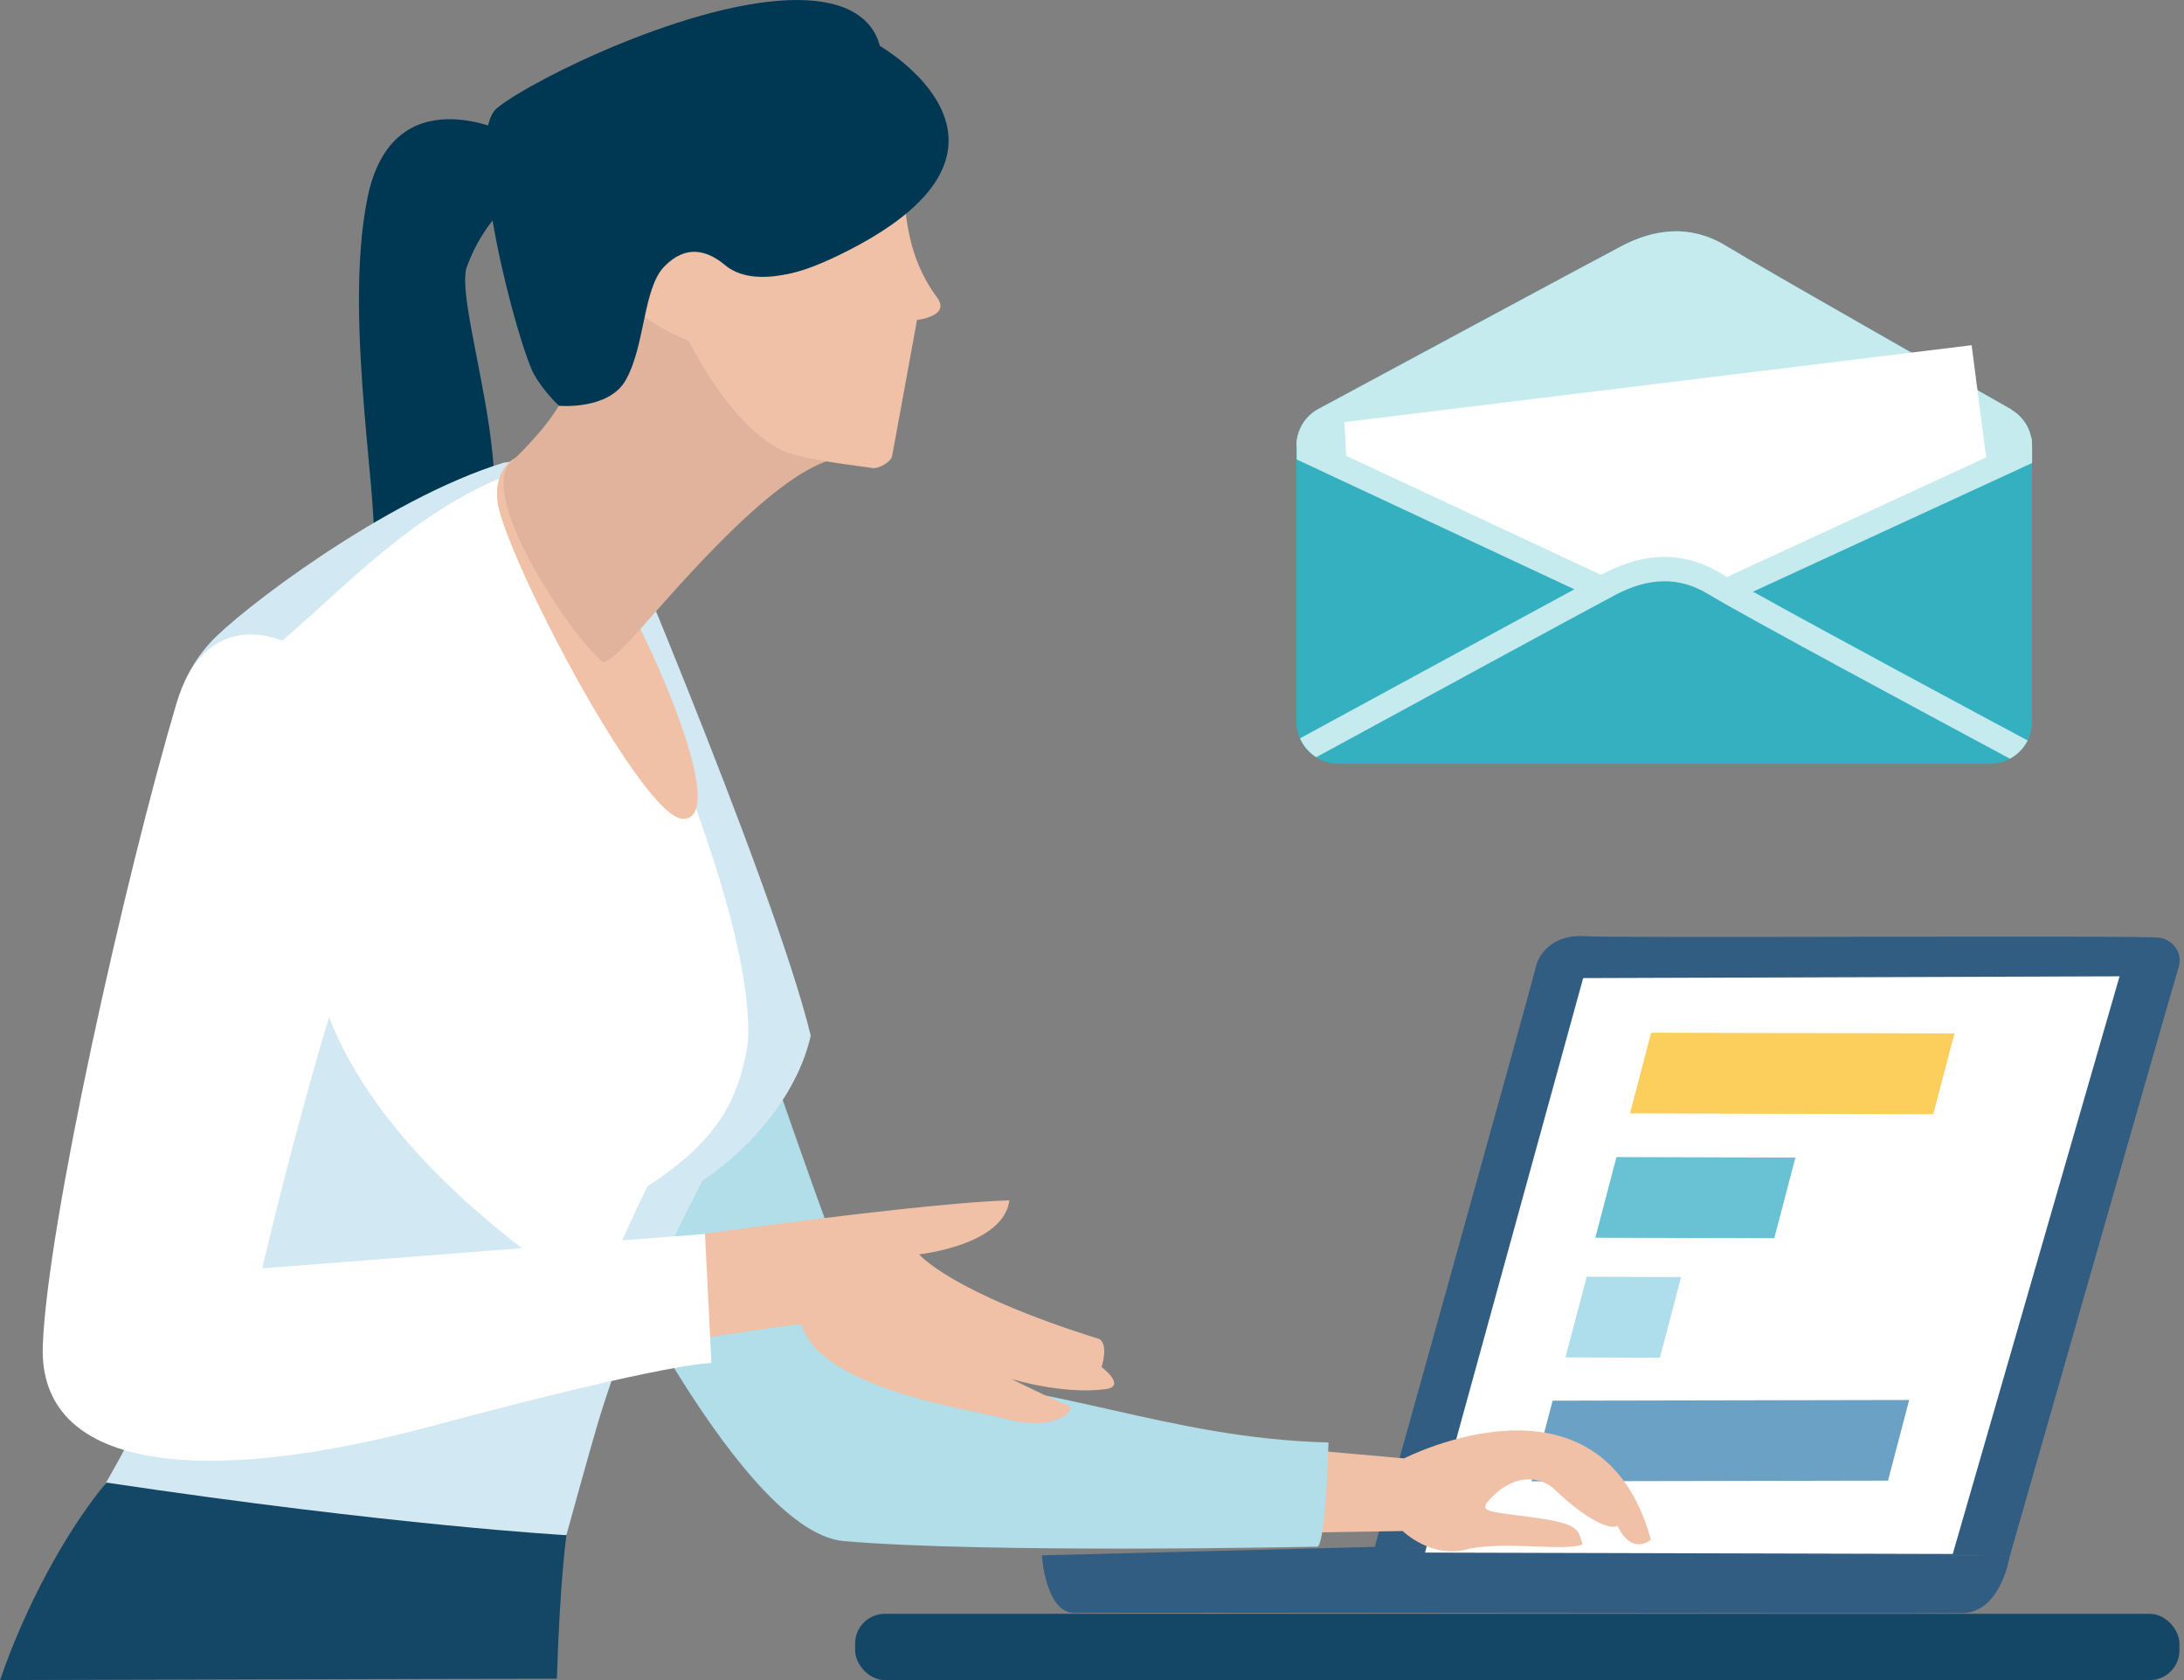 <?xml version="1.0" encoding="UTF-8"?>
<svg xmlns="http://www.w3.org/2000/svg" version="1.1" viewBox="0 0 221 170">
  <rect x="0" y="0" width="221" height="170" fill="#808080" stroke="none"/>
  <defs>
    <style>
      .cls-1 {
        fill: #35b0c1;
      }

      .cls-2 {
        fill: #fff;
      }

      .cls-3 {
        fill: #b1dee8;
      }

      .cls-4 {
        fill: #003853;
      }

      .cls-5 {
        fill: #e1b39d;
      }

      .cls-6 {
        fill: #c6ebee;
      }

      .cls-7 {
        fill: #d2e8f2;
      }

      .cls-8 {
        fill: #144665;
      }

      .cls-9 {
        fill: #68c2d4;
      }

      .cls-10 {
        fill: #aedeeb;
      }

      .cls-11 {
        fill: #305d81;
      }

      .cls-12 {
        fill: #6ba1c4;
      }

      .cls-13 {
        fill: #f0c0a7;
      }

      .cls-14 {
        fill: #fcce5b;
      }
    </style>
  </defs>
  <!-- Generator: Adobe Illustrator 28.7.1, SVG Export Plug-In . SVG Version: 1.2.0 Build 142)  -->
  <g>
    <g id="_レイヤー_1" data-name="レイヤー_1">
      <g>
        <g>
          <g>
            <path class="cls-11" d="M139.11,156.54s15.87-56.79,16.28-58.62c.42-1.83,2.18-3.38,4.97-3.19,3.21.22,56.86-.12,58.24.16,1.39.28,2.28,1.63,1.86,2.97-.43,1.35-17.09,59.61-17.09,59.61l-64.26-.92Z"/>
            <path class="cls-11" d="M105.43,157.38l33.7-.86,64.23.94s-.8,5.43-4.55,5.76c-6.47.08-87.63-.1-89.95,0-3.07.13-3.43-5.83-3.43-5.83Z"/>
          </g>
          <polygon class="cls-2" points="160.2 98.97 214.48 98.79 197.6 157.24 144.2 157.1 160.2 98.97"/>
        </g>
        <g>
          <polygon class="cls-10" points="167.97 137.38 170.11 129.22 160.56 129.19 158.41 137.35 167.97 137.38"/>
          <polygon class="cls-9" points="179.54 125.29 181.68 117.13 163.57 117.08 161.43 125.24 179.54 125.29"/>
          <polygon class="cls-14" points="195.63 112.74 197.77 104.57 167.08 104.5 164.94 112.66 195.63 112.74"/>
          <polygon class="cls-12" points="191.05 149.82 193.19 141.66 157.11 141.73 154.97 149.89 191.05 149.82"/>
        </g>
        <g>
          <path class="cls-1" d="M203.57,41.46h.02s-24.3-13.77-28.97-16.61c-3.58-2.17-7.21-1.7-10.56.06-2.99,1.57-27.17,14.59-30.47,16.37-.11.05-.22.11-.33.18-.03.02-.05.03-.05.03h0c-1.21.74-2.02,2.07-2.02,3.6v27.97c0,2.33,1.89,4.22,4.22,4.22h65.98c2.33,0,4.22-1.89,4.22-4.22v-27.97c0-1.54-.82-2.88-2.05-3.61Z"/>
          <path class="cls-6" d="M203.57,41.46h.02s-24.3-13.77-28.97-16.61c-3.58-2.17-7.21-1.7-10.56.06-2.99,1.57-27.17,14.59-30.47,16.37-.11.05-.22.11-.33.18-.03.02-.05.03-.05.03h0c-1.21.74-2.02,2.07-2.02,3.6,0,0,27.14,12.55,30.63,14.53,0,0,7.22-3.26,12.51-.22,8.39-3.36,31.29-14.31,31.29-14.31,0-1.54-.82-2.88-2.05-3.61Z"/>
          <path class="cls-2" d="M136.25,46.67l-.21-3.96,63.47-7.78,1.61,12.43-27.68,11.67s-3.28-1.82-5.75-1.35-7.98.94-7.98.94l-23.47-11.96Z"/>
          <path class="cls-6" d="M205.52,44.19l-30.68,14.15.06.13c-.32-.19-.59-.35-.81-.48-3.62-2.19-7.58-2.19-11.77.02-.08.04-.19.1-.31.16l-30.62-14.31c-.12.38-.18.79-.18,1.21v1.42l28.1,13.14c-6.78,3.67-22.16,12.04-27.76,15.08.34.79.92,1.46,1.64,1.91,7.26-3.95,27.67-15.06,30.28-16.43,3.42-1.8,6.48-1.83,9.34-.1,3.91,2.37,23.7,12.99,30.58,16.68.77-.41,1.39-1.06,1.79-1.84-5.12-2.74-20.49-10.99-27.79-15.06l28.24-13.02v-1.78c0-.31-.04-.6-.1-.89Z"/>
        </g>
        <g>
          <path class="cls-4" d="M51.54,13.53s-11.83-6.1-14.37,6.56c-2.54,12.66,1.55,32.45.5,36.16-1.06,3.71-2.41,5.15,7.73,2.36,10.14-2.79.24-27.27,1.85-31.64,1.61-4.37,4.24-6.34,4.24-6.34l.06-7.1Z"/>
          <path class="cls-13" d="M124.07,145.97l18.01,1.6s19.89-10.23,24.98,8.23c-1.25.94-2.51.44-3.39-1.42-.96.57-3.82-1.21-6.16-3.49-2.18-2.12-5.1-1.25-7.02,1.13-.84,1.04.88.98,4.96,1.57,4.44.63,4.21,1.21,4.68,2.67-1.49.77-8.19-.39-11.77.53-3.57.92-6.42-1.87-6.42-1.87l-17.2.28-.66-9.23Z"/>
          <path class="cls-3" d="M66.83,74.6s17.76,54.26,22.85,64.52c17.53.75,28.32,6.41,44.75,6.84-.33,10.95-1.13,10.54-1.13,10.54,0,0-33.14.71-47.89-.56-14.75-1.28-38.66-61.51-38.66-61.51l20.08-19.83Z"/>
          <path class="cls-7" d="M50.96,46.82c3.14-.53,8.75-.97,8.75-.97,0,0,18.42,42.95,22.33,58.94-1.23,5.49-5.48,11-10.97,14.7-14.04,27.36-13.93,35.94-13.93,35.94l-47.17-4.12s13.02-21.02,13.03-37.53c.55-7.11.28-13.53.23-22.41-1.62-7.23-10.22-17.1-2-26.3,2.81-3.14,17.72-14.56,29.73-18.25Z"/>
          <path class="cls-2" d="M27.01,66.1c6.87-5.46,14.12-14.17,24.95-18.26,2.5-.52,4.9,2.86,4.9,2.86,0,0,19.83,38.67,18.82,54.85-1.02,6.38-3.58,10.17-10.17,14.5-10.43,21.28-12.48,38.16-12.48,38.16l-42.27-7.18s12.22-20.75,12.24-37.26c.55-7.11.28-13.53.23-22.41-1.62-7.23.54-22.69,3.79-25.27Z"/>
          <path class="cls-13" d="M53.23,46.24c6.43,3.99,22.39,37.03,15.8,36.61-3.95-.33-16.47-23.82-18.48-31.1-1.05-3.79,1.36-5.99,2.68-5.51Z"/>
          <path class="cls-5" d="M86.88,46.47c-5.06-1.78-14.9,9.05-20.84,15.77-2.75,3.16-4.09,4.56-5.03,4.77-3.32-2.78-12.21-16.14-9.58-19.98,8.18-7.72,6.05-10.34,6.05-10.34,0,0,34.11-45.89,29.4,9.78Z"/>
          <path class="cls-7" d="M31.44,92.55c-15.25,29-14.87,47.07-14.87,47.07l-5.79,10.39,25.81,5.24,20.72.09s2.49-9.04,3.27-11.62c.89-2.97,3.37-10,3.37-10,0,0-33.26-18.01-32.51-41.17Z"/>
          <g>
            <path class="cls-13" d="M58.38,126.69s32.33-4.87,43.76-5.23c-.58,4.56-9.13,5.46-9.13,5.46,0,0,3.14,3.85,18.23,8.57.97.59.23,2.84.23,2.84,0,0,2.61,1.95.37,2.24-4.33.56-9.51-1.04-9.51-1.04,0,0,5.1,2.52,5.84,2.73.74.21-1.1,2.91-7.16,1.13-2.3-.68-18.05-2.81-19.91-9.39-.71-.11-22.57,3.36-22.57,3.36l-.15-10.68Z"/>
            <path class="cls-2" d="M71.34,124.86l-44.8,3.48s6.37-27.59,12.42-41.63c6.04-14.04-15.95-32.93-21.11-15.51-5.16,17.42-13.1,52.78-13.52,65.01-.42,12.22,15.2,14.58,39.48,8.06,24.28-6.52,28.18-6.34,28.18-6.34l-.65-13.07Z"/>
          </g>
          <g>
            <path class="cls-13" d="M70.86,25.4s-4.11-5.5-7.49.06c-3.38,5.57,6.32,9.02,6.32,9.02,0,0,4.82,9.89,10.53,11.49,2.8.78,7.46,1.27,8.04,1.39.59.12,1.89-.61,2.01-1.19.12-.59,2.52-13.79,2.52-13.79,0,0,3.45-.37,2.03-2.28-6.42-8.68.16-17.58-9.57-21.62l-14.4,16.92Z"/>
            <path class="cls-4" d="M89.05,4.66s17.52,10.04-3.12,20.64c-22.57,11.58,3.12-20.64,3.12-20.64Z"/>
            <path class="cls-4" d="M81.16,27.29s-4.93,1.92-7.8-.47c-1.85-1.54-3.97-2.07-6.13.14-2.17,2.21-1.93,7.99-3.91,11.5-1.72,3.06-6.75,2.6-6.75,2.6,0,0-1.54-1.4-2.54-3.2-1.56-2.81-7.33-24.03-3.72-26.94C53.92,8,70.2,0,80.62,0c10.42,0,10.67,7.85,4.73,16.44-5.95,8.58-4.19,10.85-4.19,10.85Z"/>
          </g>
          <path class="cls-8" d="M10.77,150.02c-3.4,4.03-7.47,10.98-10.26,18.56-.17.47-.5,1.42-.5,1.42,0,0,46.33-.14,56.34-.14.32-10.16.97-14.52.97-14.52,0,0-17.35-.96-46.54-5.32Z"/>
        </g>
        <rect class="cls-8" x="86.53" y="163.3" width="134.01" height="6.7" rx="3" ry="3"/>
      </g>
    </g>
  </g>
</svg>